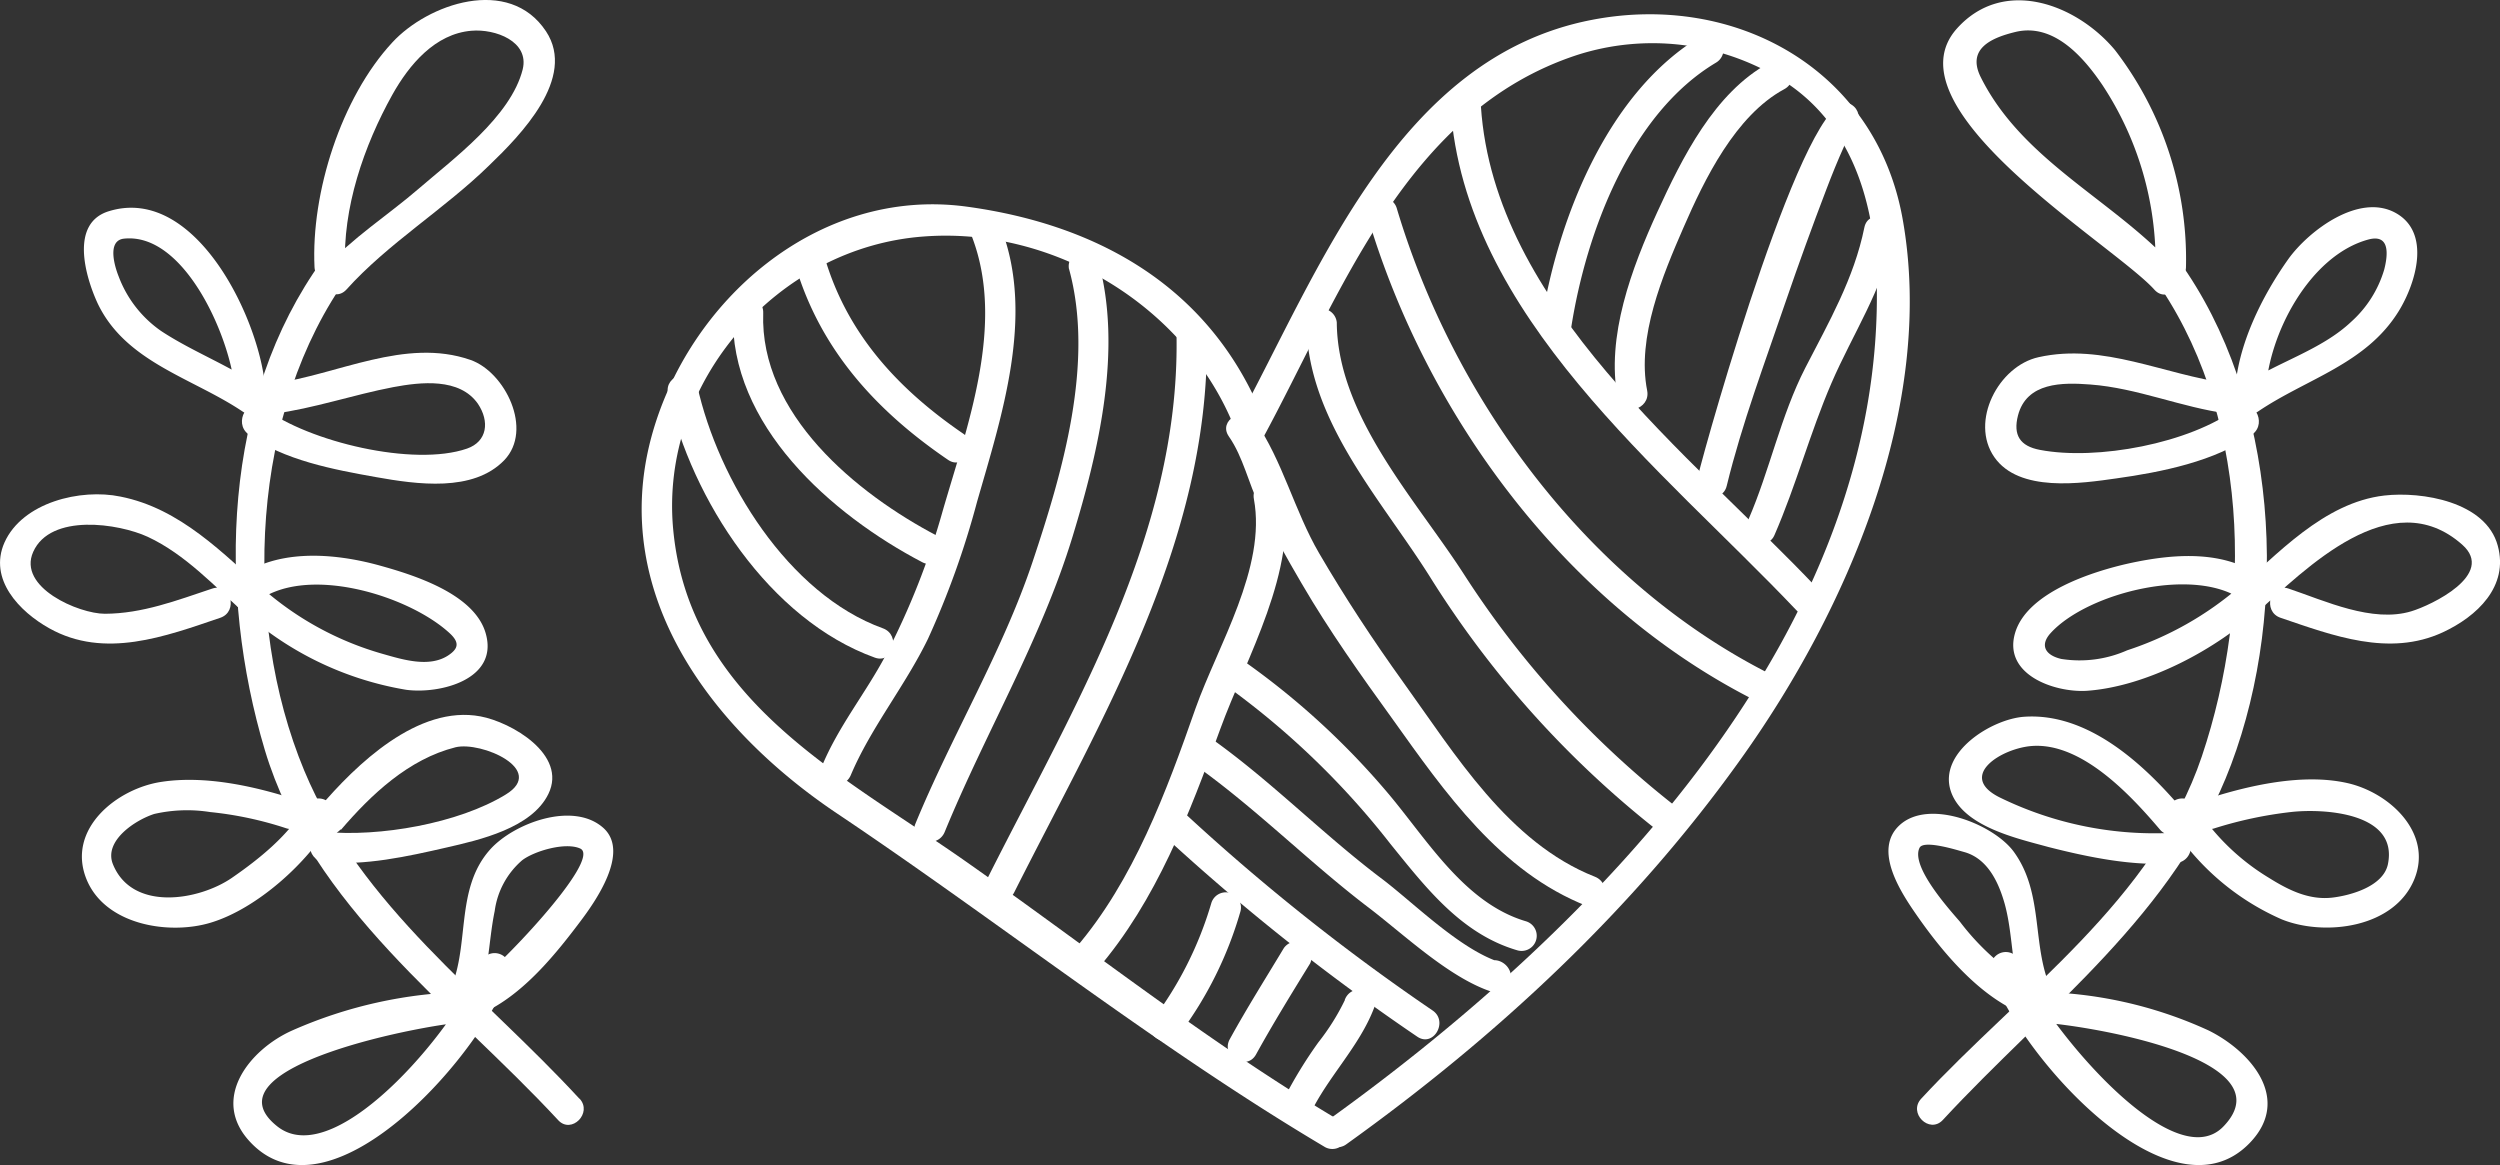 <svg id="Layer_1" data-name="Layer 1" xmlns="http://www.w3.org/2000/svg" viewBox="0 0 211.44 98.53"><rect x="0" y="0" width="211.44" height="98.53" fill="#333333" stroke="none"/><defs><style>.cls-1{fill:#fff;}</style></defs><title>hand2</title><path class="cls-1" d="M106.89,35.47c-4.35-11-13.79-16.46-25.18-18-12.57-1.68-23.55,8-26.64,19.57C51.52,50.4,60.32,61.78,70.81,68.81c13.8,9.25,27,19.75,41.26,28.21a1.28,1.28,0,0,0,1.29-2.21C102.13,88.16,91.9,80,81.2,72.52,70.78,65.29,58.29,59,56.94,44.82,55.74,32.28,65.82,20.88,78.16,20c11.08-.83,22.22,6,26.26,16.2.6,1.52,3.08.86,2.47-.68Z"/><path class="cls-1" d="M106.76,37.15C113.4,24.9,118.88,9.39,133.42,4.64a20.87,20.87,0,0,1,17.1,2c6,3.63,8,10.26,8.2,16.91.83,29.76-23.73,54.85-46.14,71-1.33,1,0,3.19,1.3,2.22C126.54,87.7,138.09,77,147.2,64.24c9-12.57,16.56-29.94,13.71-45.76C158.64,5.87,146.79-.67,134.64,1.68c-16.44,3.17-23.09,21.26-30.09,34.17-.79,1.46,1.42,2.75,2.21,1.3Z"/><path class="cls-1" d="M103.93,36.91c1.22,1.75,1.67,4,2.6,5.88,1.08,2.24,2.3,4.41,3.56,6.56,2.33,4,5,7.75,7.71,11.5,4.42,6.19,9.08,12.89,16.4,15.77,1.55.61,2.21-1.87.69-2.47-7.31-2.88-11.84-10.38-16.23-16.48-2.53-3.52-4.91-7.14-7.1-10.89-2.07-3.55-3.1-7.85-5.41-11.17-.94-1.34-3.17-.06-2.22,1.3Z"/><path class="cls-1" d="M110.49,27.28c.07,8.27,6.27,14.87,10.44,21.49a83.61,83.61,0,0,0,18.8,21.11c1.28,1,3.11-.78,1.82-1.81a79.62,79.62,0,0,1-17.67-19.4c-4.09-6.37-10.76-13.45-10.82-21.39a1.29,1.29,0,0,0-2.57,0Z"/><path class="cls-1" d="M115.67,18.32c5,16.87,16.79,32.81,32.66,40.86,1.47.74,2.77-1.47,1.29-2.22C134.34,49.21,123,33.9,118.14,17.64a1.28,1.28,0,0,0-2.47.68Z"/><path class="cls-1" d="M122.68,9c1.18,17.77,17.92,30.66,29.24,42.6,1.14,1.21,3-.61,1.81-1.81C143,38.43,126.37,25.88,125.25,9c-.12-1.64-2.68-1.65-2.57,0Z"/><path class="cls-1" d="M143.84,3.08c-7.82,4.68-12,15.23-13.42,23.86-.26,1.62,2.22,2.31,2.48.68,1.27-8,5-18,12.23-22.32a1.28,1.28,0,0,0-1.29-2.22Z"/><path class="cls-1" d="M149.61,5.33c-4.61,2.49-7.36,8.06-9.44,12.6-2.14,4.69-4.37,10.55-3.34,15.79.32,1.62,2.8.93,2.48-.69-.89-4.5,1.32-9.76,3.08-13.8s4.38-9.46,8.52-11.69c1.45-.78.16-3-1.3-2.21Z"/><path class="cls-1" d="M156.37,8.73c-3.58-1.35-11.91,28-12.8,31.68-.39,1.61,2.08,2.29,2.47.68,1.29-5.29,3.25-10.48,5-15.62q1.63-4.75,3.43-9.46c.46-1.21.95-2.42,1.48-3.6.16-.37.34-.72.52-1.07.52-1,.2.24-.81-.14,1.55.58,2.22-1.9.68-2.47Z"/><path class="cls-1" d="M157.68,19.24c-.87,4.3-3,8-5,11.88-2.08,4.06-3,8.66-4.81,12.83-.65,1.5,1.56,2.81,2.21,1.3,1.83-4.2,3-8.63,4.81-12.83s4.33-7.9,5.27-12.5c.32-1.61-2.15-2.3-2.48-.68Z"/><path class="cls-1" d="M82.23,20.09c2.79,7.39-.41,15.9-2.5,23.12a63.81,63.81,0,0,1-4.82,12.21c-1.71,3.23-4,6-5.42,9.44-.64,1.53,1.84,2.19,2.47.69,1.69-4,4.59-7.54,6.52-11.51a72.93,72.93,0,0,0,4.15-11.58c2.08-7.25,4.87-15.65,2.08-23.06-.58-1.53-3.06-.87-2.48.69Z"/><path class="cls-1" d="M90.41,22.73c2.18,7.92-.54,17.18-3.07,24.76s-6.84,14.7-9.92,22.18c-.63,1.54,1.86,2.2,2.48.69,3.46-8.43,8.16-16.27,10.82-25,2.21-7.26,4.23-15.8,2.17-23.29a1.29,1.29,0,0,0-2.48.68Z"/><path class="cls-1" d="M99.51,28.64c.19,16.64-8.7,31.16-15.94,45.54C82.82,75.65,85,77,85.78,75.47c7.45-14.79,16.49-29.71,16.29-46.83a1.28,1.28,0,0,0-2.56,0Z"/><path class="cls-1" d="M106.05,42.21C107.12,48,103,54.6,101.11,59.92c-2.45,7-5.23,14.54-10.13,20.25-1.07,1.25.74,3.08,1.82,1.82,5-5.8,7.81-13.19,10.39-20.29,2.24-6.16,6.58-13.42,5.33-20.17-.3-1.62-2.77-.93-2.47.68Z"/><path class="cls-1" d="M56.5,33.31c2,8.95,8.58,19.1,17.49,22.31,1.56.56,2.23-1.92.68-2.48-8-2.89-13.93-12.51-15.7-20.51-.35-1.61-2.83-.93-2.47.68Z"/><path class="cls-1" d="M62,26.48c-.33,9.46,8.32,17.05,16,21.07,1.47.77,2.77-1.45,1.3-2.21C72.41,41.74,64.25,35,64.55,26.48c.06-1.66-2.51-1.65-2.57,0Z"/><path class="cls-1" d="M67.08,21.77c2,7.47,6.83,12.85,13.1,17.12,1.37.94,2.65-1.29,1.29-2.21-5.72-3.91-10.13-8.78-11.91-15.59a1.29,1.29,0,0,0-2.48.68Z"/><path class="cls-1" d="M98.44,70.68a184.16,184.16,0,0,0,21.43,17c1.37.93,2.65-1.3,1.29-2.22a179.9,179.9,0,0,1-20.91-16.63c-1.21-1.12-3,.69-1.81,1.81Z"/><path class="cls-1" d="M100.62,64.39c5.32,3.69,9.86,8.34,15,12.27,3,2.26,6.87,6,10.52,7.21a1.27,1.27,0,0,0,1.45-.59l.06-.11c.7-1.49-1.52-2.79-2.22-1.3l0,.11,1.45-.59c-3.38-1.09-7.18-4.9-9.92-7-5.17-3.88-9.66-8.57-15-12.27-1.36-.94-2.65,1.28-1.3,2.22Z"/><path class="cls-1" d="M104.23,58.38a68,68,0,0,1,13.37,13c3,3.7,6,7.62,10.75,9a1.28,1.28,0,0,0,.68-2.47c-5.23-1.56-8.39-7-11.74-10.94a64.88,64.88,0,0,0-11.76-10.82c-1.36-1-2.64,1.27-1.3,2.22Z"/><path class="cls-1" d="M102.44,76.41a30.73,30.73,0,0,1-4.92,9.8c-1,1.34,1.25,2.62,2.21,1.29a32.15,32.15,0,0,0,5.18-10.41,1.28,1.28,0,0,0-2.47-.68Z"/><path class="cls-1" d="M108.58,80.19c-1.54,2.56-3.13,5.08-4.57,7.7-.8,1.45,1.42,2.74,2.22,1.29,1.44-2.61,3-5.14,4.57-7.69a1.29,1.29,0,0,0-2.22-1.3Z"/><path class="cls-1" d="M113.74,84.59a19.25,19.25,0,0,1-2.24,3.57,37.7,37.7,0,0,0-2.92,4.78c-.71,1.49,1.51,2.79,2.22,1.29,1.49-3.14,4.17-5.71,5.42-9,.59-1.55-1.89-2.21-2.48-.68Z"/><path class="cls-1" d="M49,92.92C40.79,84,30.52,76.69,25.73,65.17c-5.35-12.88-4.51-30.5,3.77-41.89,1-1.34-1.25-2.62-2.22-1.3-8.48,11.68-8.9,28-4.88,41.46,4,13.31,15.79,21.56,24.81,31.3,1.12,1.21,2.93-.61,1.81-1.82Z"/><path class="cls-1" d="M29.19,22.63c-.24-5,1.59-10.31,4-14.63,1.41-2.52,3.61-5.15,6.69-5.4,2-.17,4.9.89,4.33,3.26-1,4-5.86,7.56-8.8,10.1-2.58,2.23-5.65,4.18-7.94,6.73-1.1,1.22.71,3,1.82,1.81,3.52-3.92,8.3-6.81,12.08-10.51C44,11.46,48.79,6.6,46.18,2.65c-3.13-4.73-10-2.32-13,.94-4.33,4.67-6.88,12.72-6.58,19,.08,1.65,2.64,1.66,2.56,0Z"/><path class="cls-1" d="M22.46,33.21C22.21,27.49,16.7,15.6,9.25,17.85c-3.4,1-2,5.61-1,7.79,2.37,5,8,6.3,12.26,9.16,1.37.94,2.66-1.29,1.29-2.21-2.6-1.77-5.56-2.87-8.18-4.6a9.8,9.8,0,0,1-3.58-4.6c-.33-.82-1-3,.4-3.2,5.32-.62,9.25,8.9,9.43,13,.07,1.65,2.64,1.66,2.57,0Z"/><path class="cls-1" d="M23.1,35c3.44-.45,6.76-1.61,10.17-2.26,2.31-.43,5.6-.81,7.15,1.41,1,1.49.8,3.19-.92,3.79C35,39.5,26.11,37.37,22.3,34.51c-1.32-1-2.6,1.24-1.29,2.22,2.91,2.19,7.3,3,10.78,3.62s8.23,1.3,10.86-1.43c2.47-2.58.07-7.46-2.86-8.48-5.52-1.92-11.25,1.26-16.69,2-1.62.21-1.64,2.78,0,2.57Z"/><path class="cls-1" d="M22.56,50.11C18.87,46.79,15.24,43,10.19,42c-3.37-.7-8.28.48-9.81,3.88C-1,49,1.66,51.74,4.17,53.14c4.68,2.62,9.8.69,14.46-.89,1.56-.53.89-3-.68-2.47-3,1-5.91,2.12-9.08,2.13-2.2,0-7.41-2.23-6.06-5.24,1.47-3.28,7.23-2.4,9.68-1.27,3.17,1.47,5.7,4.22,8.26,6.52,1.23,1.1,3.05-.71,1.81-1.81Z"/><path class="cls-1" d="M20.27,51.44a27.4,27.4,0,0,0,14.08,6.9c2.84.38,7.85-.86,6.73-4.77-.95-3.35-6.08-4.94-9-5.75-4-1.1-9-1.46-12.32,1.32C18.51,50.2,20.34,52,21.6,51c4.09-3.38,13-.67,16.49,2.61.81.78.65,1.29-.24,1.86-1.6,1-3.81.31-5.46-.16a26.27,26.27,0,0,1-10.31-5.65c-1.2-1.13-3,.68-1.81,1.82Z"/><path class="cls-1" d="M24.88,67.58c-3.46-1.11-7.54-2-11.18-1.46-3.81.55-8.09,4-6.39,8.23,1.57,3.89,7,4.76,10.53,3.68,3.89-1.18,8.22-5.07,10.22-8.57a1.28,1.28,0,0,0-2.22-1.29c-1.4,2.46-3.93,4.49-6.22,6.07-2.8,1.93-8.44,2.88-10.07-1.15-.8-2,1.95-3.76,3.5-4.25a12.48,12.48,0,0,1,4.72-.16,30.2,30.2,0,0,1,6.43,1.37c1.58.51,2.25-2,.68-2.47Z"/><path class="cls-1" d="M28.82,70.2c2.57-3,5.74-6,9.71-7,2.17-.52,7.72,1.89,4.24,4-4,2.45-10.71,3.61-15.34,3.15-1.65-.17-1.63,2.4,0,2.56,3.37.34,7.07-.48,10.33-1.23,2.81-.64,7.22-1.65,8.62-4.53,1.63-3.34-3.16-6.08-5.74-6.56-5.29-1-10.54,4.08-13.64,7.73-1.06,1.25.74,3.08,1.82,1.81Z"/><path class="cls-1" d="M40.08,85.34c1.29-2.53,1.19-5.56,1.76-8.29a6.86,6.86,0,0,1,2.32-4.29c1-.77,3.63-1.56,4.9-1,2,.87-7.4,10.59-8.81,11.35s-.16,3,1.3,2.21c3-1.63,5.48-4.66,7.51-7.36,1.28-1.69,4.22-5.85,2-7.91-2.55-2.33-7.61-.43-9.6,1.79-3.09,3.45-1.61,8.39-3.55,12.21-.75,1.47,1.46,2.77,2.21,1.3Z"/><path class="cls-1" d="M39.46,83.89A38.22,38.22,0,0,0,24.7,87.16c-3.62,1.62-7,5.85-3.47,9.5,6.94,7.22,20.16-8.3,21.87-14.52a1.29,1.29,0,0,0-2.48-.68c-1.18,4.28-12,17.88-17.16,13.81-6.49-5.13,13.24-8.77,16-8.82a1.28,1.28,0,0,0,0-2.56Z"/><path class="cls-1" d="M164.3,94.74c8.9-9.62,19.64-17.41,24.4-30.08,5-13.3,4-31-4.47-42.68-1-1.32-3.2,0-2.22,1.3,8.3,11.42,8.6,27.66,4.21,40.7-4.09,12.15-15.37,19.91-23.73,28.94-1.13,1.21.68,3,1.81,1.82Z"/><path class="cls-1" d="M184.88,22.63a29,29,0,0,0-6-18.39C175.66.38,169.5-2,165.53,2.39c-6.12,6.77,13.27,18.32,16.68,22.11,1.11,1.24,2.92-.59,1.81-1.81-5.11-5.7-12.93-9-16.5-16.17-1.2-2.41.92-3.33,2.95-3.82,3.25-.77,5.77,2.16,7.37,4.53a27.18,27.18,0,0,1,4.47,15.4c-.08,1.66,2.49,1.65,2.57,0Z"/><path class="cls-1" d="M191.62,33.21c.21-4.93,3.72-11.6,8.68-12.95,1.88-.51,1.65,1.35,1.35,2.53a9.56,9.56,0,0,1-2.79,4.42c-2.56,2.42-6.28,3.42-9.18,5.38-1.36.92-.07,3.15,1.3,2.21,4.14-2.8,9.14-4,11.91-8.51,1.44-2.35,2.76-6.66-.33-8.31s-7.29,1.54-9,3.9c-2.25,3.16-4.36,7.38-4.53,11.33-.07,1.66,2.5,1.65,2.57,0Z"/><path class="cls-1" d="M188.41,32.41c-5.36-.7-10.51-3.43-16-2.2-3.39.75-5.83,5.44-3.74,8.45S176,40.89,179,40.46c3.67-.51,8.47-1.44,11.51-3.73,1.3-1,0-3.21-1.3-2.22-4,3-11.88,4.46-16.68,3.54-1.69-.32-2.28-1.25-1.86-2.9.73-2.84,3.78-2.81,6.12-2.63,4,.3,7.7,1.94,11.63,2.46,1.64.21,1.62-2.36,0-2.57Z"/><path class="cls-1" d="M190.76,51.92c4.28-3.84,11.48-11.18,17.49-5.85,2.84,2.52-2.62,5.12-4.31,5.63-3.3,1-7.29-.88-10.38-1.92-1.57-.54-2.24,1.94-.68,2.47,4.42,1.5,9.18,3.33,13.72,1.23,2.89-1.34,5.6-3.88,4.65-7.33-1-3.73-6.43-4.6-9.59-4.24-5.12.59-9.1,5-12.72,8.2-1.23,1.1.59,2.91,1.82,1.81Z"/><path class="cls-1" d="M189.42,49.62A27.7,27.7,0,0,1,179.91,55a9.93,9.93,0,0,1-5.58.73c-1.37-.32-1.81-1.17-.91-2.17,3.15-3.49,12.6-5.82,16.49-2.61,1.26,1,3.09-.76,1.81-1.82-3.26-2.69-7.78-2.33-11.67-1.48-3,.67-8.63,2.43-9.63,5.91s3.27,5,6,4.87c5.12-.33,11.1-3.53,14.79-7,1.21-1.14-.61-2.95-1.82-1.82Z"/><path class="cls-1" d="M187.31,70.05a34.23,34.23,0,0,1,6.43-1.37c2.69-.31,9.12,0,8.22,4.41-.39,1.87-3.12,2.63-4.65,2.82-2,.25-3.76-.63-5.42-1.67a19.09,19.09,0,0,1-6.22-6.07,1.28,1.28,0,0,0-2.22,1.29,21.14,21.14,0,0,0,9.54,8.3c3.63,1.46,9.53.73,11.21-3.41,1.58-3.91-2.12-7.34-5.71-8.13-3.75-.83-8.27.2-11.87,1.36-1.57.5-.89,3,.69,2.47Z"/><path class="cls-1" d="M184.51,68.39c-3.24-3.81-7.94-8.13-13.3-7.77-2.73.18-7.3,3-6.22,6.29,1,3,5.62,4,8.23,4.72,3.37.86,7.35,1.7,10.86,1.35,1.63-.16,1.65-2.73,0-2.56a29.8,29.8,0,0,1-15-3c-3.56-1.81.24-4.16,2.81-4.33,4.19-.28,8.31,4.15,10.78,7.06,1.07,1.27,2.88-.56,1.82-1.81Z"/><path class="cls-1" d="M173.64,84c-1.91-3.77-.66-8.35-3.35-12-1.71-2.28-7.13-4.49-9.62-2.22-2.31,2.11.14,5.76,1.47,7.67,2,2.87,4.69,6.09,7.82,7.77,1.46.79,2.76-1.43,1.3-2.21a21,21,0,0,1-5.5-5.06c-.86-1-4.2-4.68-3.41-6.25.36-.7,3.24.22,3.73.35,2,.53,2.94,2.53,3.46,4.36.81,2.9.5,6.11,1.88,8.84.76,1.47,3,.17,2.22-1.3Z"/><path class="cls-1" d="M172.05,86.45c3.33.06,21.72,2.88,16,8.82-4.51,4.69-16.13-10.07-17.17-13.81a1.28,1.28,0,0,0-2.47.68c1.71,6.22,14.92,21.74,21.87,14.52,3.59-3.73.05-7.75-3.47-9.5a35.7,35.7,0,0,0-14.76-3.27,1.28,1.28,0,0,0,0,2.56Z"/></svg>